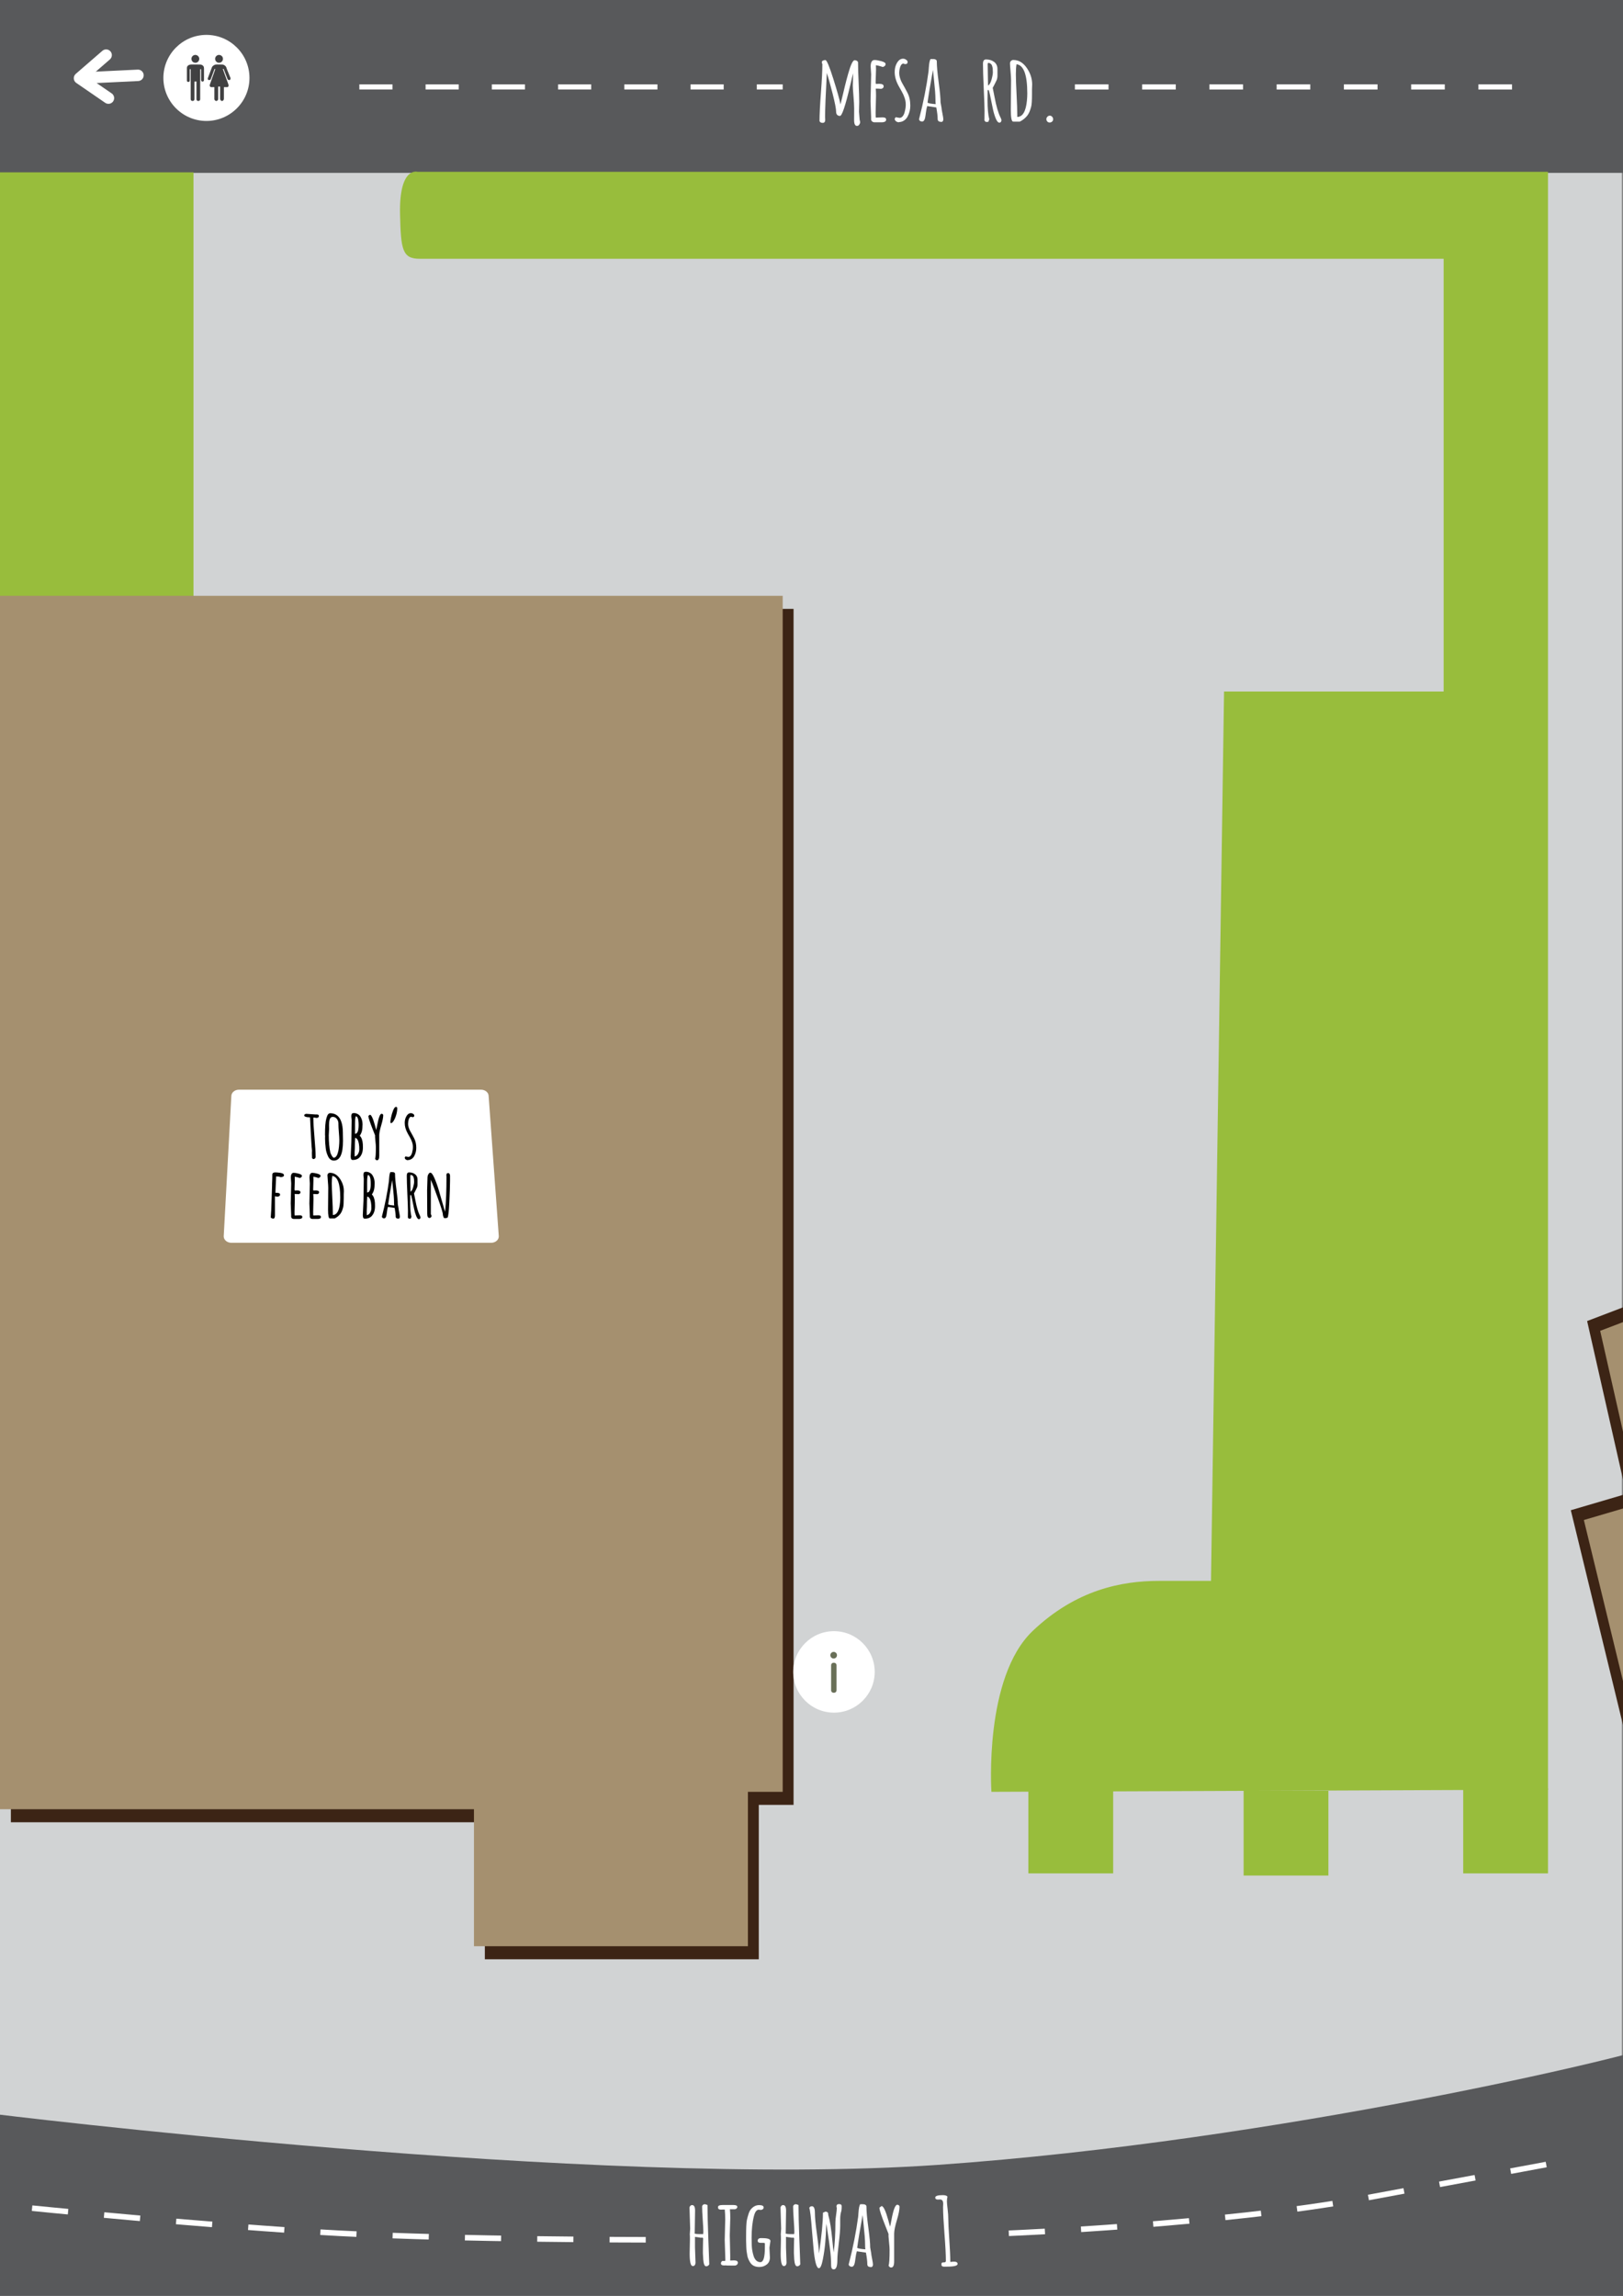 <?xml version="1.0" encoding="utf-8"?>
<!-- Generator: Adobe Illustrator 16.0.0, SVG Export Plug-In . SVG Version: 6.00 Build 0)  -->
<!DOCTYPE svg PUBLIC "-//W3C//DTD SVG 1.1//EN" "http://www.w3.org/Graphics/SVG/1.1/DTD/svg11.dtd">
<svg version="1.1" xmlns="http://www.w3.org/2000/svg" xmlns:xlink="http://www.w3.org/1999/xlink" x="0px" y="0px"
	 width="497.667px" height="703.876px" viewBox="0 0 497.667 703.876" enable-background="new 0 0 497.667 703.876"
	 xml:space="preserve">
<rect x="0" y="0" width="497.667" height="703.876" fill="#808080" stroke="none"/>
<g id="Layer_4">
</g>
<g id="roads">
</g>
<g id="paths">
</g>
<g id="grass">
</g>
<g id="lines">
</g>
<g id="bldg_shadow">
</g>
<g id="buildings">
</g>
<g id="labels">
</g>
<g id="tree">
</g>
<g id="Layer_1">
	<g>
		<defs>
			<rect id="SVGID_1_" width="497.667" height="703.876"/>
		</defs>
		<clipPath id="SVGID_2_">
			<use xlink:href="#SVGID_1_"  overflow="visible"/>
		</clipPath>
		<g clip-path="url(#SVGID_2_)">
			<rect x="0" y="52.667" fill="#D1D3D4" width="497.333" height="654"/>
			<path fill="#58595B" d="M-3.333,647.916c0,0,186,23.141,291,15.778c105-7.363,214-33.659,221-36.814s7,81.119,7,81.119
				s-541,5.132-539,1.976C-21.333,706.819-3.333,647.916-3.333,647.916z"/>
			<rect x="-38.333" y="-3" fill="#58595B" width="589" height="56"/>
			<path fill="#98BD3C" d="M304.001,549.334c0,0-2.347-35.07,12.667-49.334C330,487.334,344,484.667,355.334,484.667
				c6.667,0,16,0,16,0l4-272.666h67.333V79.334c0,0-305.998,0-314,0c-5.333,0-5.756-2.899-6-13.667
				C122.334,51,128,52.667,128,52.667h346.667v496L304.001,549.334z"/>
			<rect x="315.334" y="548.336" fill="#98BD3C" width="26" height="26"/>
			<rect x="448.668" y="548.336" fill="#98BD3C" width="26" height="26"/>
			<rect x="381.334" y="549" fill="#98BD3C" width="26" height="26"/>
			<rect y="52.834" fill="#98BD3C" width="59.334" height="131.167"/>
			
				<line fill="none" stroke="#FFFFFF" stroke-width="1.562" stroke-miterlimit="10" stroke-dasharray="10.156,10.156" x1="110.189" y1="26.651" x2="240" y2="26.65"/>
			
				<line fill="none" stroke="#FFFFFF" stroke-width="1.586" stroke-miterlimit="10" stroke-dasharray="10.311,10.311" x1="329.598" y1="26.65" x2="473.333" y2="26.65"/>
			<path fill="none" stroke="#FFFFFF" stroke-width="1.706" stroke-miterlimit="10" stroke-dasharray="11.089,11.089" d="
				M198.001,686.666c0,0-56,0-94-2s-97.333-8-97.333-8"/>
			<path fill="none" stroke="#FFFFFF" stroke-width="1.706" stroke-miterlimit="10" stroke-dasharray="11.089,11.089" d="
				M309.335,684.666c0,0,65.333-2.667,108.667-10.667s64.667-12,64.667-12"/>
			<polyline fill="#3C2415" points="3.333,186.667 243.334,186.667 243.334,553.334 232.667,553.334 232.667,600.668 
				148.667,600.668 148.667,558.668 3.333,558.668 			"/>
			<polygon fill="#3C2415" points="505.027,398 486.667,405 498.667,458 481.667,463 507.667,570 521.667,570 519.667,395 			"/>
			<polyline fill="#A5906F" points="0,182.667 240.001,182.667 240.001,549.334 229.334,549.334 229.334,596.668 145.334,596.668 
				145.334,554.668 0,554.668 			"/>
			<polygon fill="#A5906F" points="509.027,401.003 490.667,408.003 502.667,461.003 485.667,466.003 511.667,573.003 
				525.667,573.003 523.667,398.003 			"/>
			<g>
				<path fill="#FFFFFF" d="M152.949,379.033c0,1.091-1.044,1.975-2.334,1.975h-79.68c-1.288,0-2.334-0.884-2.334-1.975
					l2.334-42.986c0-1.091,1.046-1.975,2.335-1.975h74.231c1.289,0,2.335,0.884,2.335,1.975L152.949,379.033z"/>
			</g>
			<g>
				<path fill="#010101" d="M95.677,355.082l-0.041-1.61c0-0.007,0.01-0.246,0.031-0.718c-0.055-0.178-0.166-1.757-0.333-4.737
					c-0.168-2.98-0.258-4.802-0.272-5.466c-0.027,0-0.055,0-0.082,0c-1.135-0.02-1.702-0.229-1.702-0.625
					c0-0.13,0.075-0.237,0.226-0.323c0.15-0.085,0.297-0.128,0.441-0.128l2.851,0.195l0.338-0.011c0.438,0,0.656,0.168,0.656,0.503
					c0,0.171-0.072,0.309-0.215,0.415c-0.144,0.105-0.304,0.159-0.482,0.159l-0.964-0.145l-0.041,0.216
					c0,1.326,0.116,3.312,0.349,5.958c0.232,2.645,0.349,4.635,0.349,5.967c0,0.164-0.075,0.31-0.226,0.437
					c-0.15,0.126-0.314,0.189-0.492,0.189L95.677,355.082z"/>
				<path fill="#010101" d="M99.67,349.001l0.021-0.8c0-0.068-0.01-0.103-0.031-0.103v-0.38c0-2.2,0.126-3.766,0.379-4.695
					c0.212-0.786,0.417-1.271,0.615-1.457c0.198-0.184,0.393-0.276,0.584-0.276c1.627,0,2.748,0.82,3.363,2.461
					c0.355,0.943,0.533,2.105,0.533,3.486v0.153l0.041,2.379c0,4.027-0.933,6.04-2.799,6.04c-0.772,0-1.364-0.427-1.774-1.282
					c-0.39-0.82-0.629-1.626-0.718-2.42C99.742,350.912,99.67,349.876,99.67,349.001z M100.911,346.13l-0.103,1.938
					c0,2.029,0.164,3.801,0.492,5.311c0.349,0.883,0.68,1.402,0.995,1.559c0.253,0,0.482-0.102,0.687-0.307s0.367-0.48,0.487-0.826
					c0.119-0.345,0.22-0.709,0.302-1.092c0.075-0.376,0.133-0.779,0.174-1.21c0.068-0.745,0.103-1.381,0.103-1.907
					s-0.046-1.333-0.139-2.42c-0.092-1.087-0.138-1.896-0.138-2.43v-0.369c-0.014-0.514-0.181-0.97-0.502-1.369
					c-0.321-0.4-0.731-0.6-1.23-0.6c-0.479,0-0.796,0.27-0.954,0.81c-0.13,0.451-0.195,1.009-0.195,1.671L100.911,346.13z"/>
				<path fill="#010101" d="M107.836,343.393l-0.113-1.088v-0.112c0-0.294,0.046-0.526,0.138-0.697
					c0.093-0.171,0.328-0.257,0.708-0.257c0.379,0,0.75,0.1,1.112,0.298s0.649,0.472,0.861,0.82
					c0.417,0.684,0.625,1.463,0.625,2.338s-0.065,1.567-0.195,2.076c-0.13,0.51-0.349,0.983-0.656,1.421
					c0.547,0.526,0.861,1.391,0.943,2.594c0.014,0.273,0.022,0.602,0.025,0.984s-0.029,0.759-0.097,1.128s-0.181,0.722-0.338,1.056
					c-0.164,0.336-0.362,0.626-0.595,0.872c-0.513,0.533-1.2,0.8-2.061,0.8c-0.294,0-0.482-0.13-0.564-0.39
					c-0.055-0.198-0.085-0.438-0.092-0.718l0.205-4.471L107.836,343.393z M108.729,353.513l0.021,0.103v0.943
					c0.472-0.109,0.826-0.388,1.061-0.836c0.236-0.447,0.354-0.864,0.354-1.251c0-0.386-0.005-0.692-0.015-0.917
					c-0.011-0.227-0.043-0.503-0.098-0.831s-0.123-0.615-0.205-0.861c-0.205-0.602-0.523-0.946-0.954-1.036
					c-0.062,0.902-0.092,1.963-0.092,3.18L108.729,353.513z M108.862,344.469v3.127c0.738-0.02,1.107-0.905,1.107-2.655
					s-0.287-2.659-0.861-2.728C108.944,342.568,108.862,343.32,108.862,344.469z"/>
				<path fill="#010101" d="M116.29,354.303c0,0.937-0.229,1.404-0.687,1.404c-0.253,0-0.448-0.154-0.584-0.461
					c0.157-0.309,0.236-1.494,0.236-3.559c0-0.376-0.038-0.909-0.113-1.6s-0.12-1.183-0.133-1.477v-0.543
					c-0.027-0.062-0.246-0.615-0.656-1.662c-0.93-2.344-1.395-3.742-1.395-4.193V342.1l0.472-0.348
					c0.431,0.007,0.943,1.09,1.538,3.25c0.26,0.943,0.39,1.419,0.39,1.426c0.055-0.157,0.164-0.681,0.328-1.569
					c0.417-2.27,0.854-3.404,1.312-3.404c0.13,0,0.248,0.041,0.354,0.123s0.159,0.188,0.159,0.317c0,0.697-0.2,1.711-0.6,3.041
					c-0.4,1.329-0.607,2.343-0.621,3.04V354.303z"/>
				<path fill="#010101" d="M119.883,344.336c-0.123-0.027-0.185-0.157-0.185-0.391c0-0.231,0.072-0.7,0.215-1.404
					s0.357-1.413,0.641-2.128c0.283-0.714,0.576-1.071,0.876-1.071c0.253,0,0.379,0.154,0.379,0.461c0,0.596-0.103,1.25-0.308,1.964
					c-0.205,0.715-0.461,1.321-0.769,1.82S120.143,344.336,119.883,344.336z"/>
				<path fill="#010101" d="M124.327,354.538l0.872,0.153c0.267,0,0.499-0.115,0.697-0.348s0.345-0.523,0.441-0.872
					c0.185-0.67,0.277-1.263,0.277-1.779c0-0.516-0.085-1.026-0.256-1.532s-0.381-0.977-0.631-1.41
					c-0.25-0.435-0.497-0.877-0.743-1.328c-0.588-1.066-0.882-2.112-0.882-3.138c0-0.629,0.106-1.186,0.318-1.671
					c0.396-0.902,0.923-1.354,1.579-1.354c0.246,0,0.48,0.078,0.703,0.235c0.222,0.157,0.333,0.328,0.333,0.513
					c0,0.321-0.171,0.482-0.513,0.482c-0.15,0-0.297-0.041-0.441-0.123c-0.444,0.02-0.745,0.516-0.902,1.486
					c-0.034,0.212-0.051,0.46-0.051,0.743c0,0.284,0.062,0.635,0.185,1.052s0.278,0.787,0.467,1.112
					c0.188,0.324,0.39,0.684,0.604,1.076c0.216,0.394,0.419,0.774,0.61,1.144c0.438,0.854,0.653,1.832,0.646,2.933
					c0.007,0.848-0.188,1.658-0.584,2.431c-0.191,0.383-0.463,0.695-0.815,0.938c-0.352,0.243-0.753,0.367-1.205,0.375v0.051
					c-0.574-0.082-0.889-0.352-0.943-0.811L124.327,354.538z"/>
				<path fill="#010101" d="M84.664,360.92l-0.195,4.215v0.564l0.39-0.011c0.677,0,1.015,0.185,1.015,0.554
					c0,0.185-0.075,0.333-0.226,0.446c-0.15,0.112-0.347,0.169-0.59,0.169s-0.494-0.041-0.753-0.123v5.947
					c0,0.615-0.181,0.923-0.543,0.923c-0.219,0-0.468-0.106-0.749-0.317c0.116-1.252,0.203-3.03,0.261-5.338
					c0.058-2.307,0.108-3.815,0.149-4.527v-0.512c0.055-1.019,0.082-1.969,0.082-2.852c0-0.197,0.083-0.352,0.251-0.461
					c0.167-0.109,0.355-0.164,0.563-0.164s0.433,0.007,0.672,0.021c0.246,0.014,0.543,0.048,0.892,0.103
					c0.793,0.116,1.189,0.359,1.189,0.729c0,0.396-0.355,0.594-1.066,0.594c-0.28-0.136-0.646-0.205-1.097-0.205h-0.246V360.92z"/>
				<path fill="#010101" d="M89.292,362.817l-0.113-1.774c0-0.99,0.294-1.486,0.882-1.486c0.376,0,0.889,0.087,1.538,0.262
					c0.649,0.174,0.974,0.398,0.974,0.672c0,0.287-0.205,0.506-0.615,0.656c-0.649-0.219-1.179-0.353-1.589-0.4
					c0.021,0.301,0.031,0.602,0.031,0.902l-0.092,3.015c0,0.014,0.021,0.123,0.062,0.328l0.749-0.03
					c0.677,0,1.015,0.191,1.015,0.574c0,0.15-0.062,0.281-0.185,0.395c-0.123,0.112-0.279,0.169-0.466,0.169
					c-0.188,0-0.392-0.014-0.61-0.041h-0.533c0.041,0.533,0.062,1.063,0.062,1.589l-0.092,3.805c0,0.786,0.014,1.18,0.041,1.18
					l1.548-0.052c0.533,0,0.8,0.171,0.8,0.513c0,0.212-0.092,0.365-0.277,0.461s-0.393,0.145-0.625,0.145H90.02
					c-0.185,0-0.352-0.063-0.502-0.19c-0.15-0.126-0.229-0.278-0.236-0.456v-0.554l-0.133-3.548L89.292,362.817z"/>
				<path fill="#010101" d="M95.008,362.817l-0.113-1.774c0-0.99,0.294-1.486,0.882-1.486c0.376,0,0.889,0.087,1.538,0.262
					c0.649,0.174,0.974,0.398,0.974,0.672c0,0.287-0.205,0.506-0.615,0.656c-0.649-0.219-1.179-0.353-1.589-0.4
					c0.021,0.301,0.031,0.602,0.031,0.902l-0.092,3.015c0,0.014,0.021,0.123,0.062,0.328l0.749-0.03
					c0.677,0,1.015,0.191,1.015,0.574c0,0.15-0.062,0.281-0.185,0.395c-0.123,0.112-0.279,0.169-0.466,0.169
					c-0.188,0-0.392-0.014-0.61-0.041h-0.533c0.041,0.533,0.062,1.063,0.062,1.589l-0.092,3.805c0,0.786,0.014,1.18,0.041,1.18
					l1.548-0.052c0.533,0,0.8,0.171,0.8,0.513c0,0.212-0.092,0.365-0.277,0.461s-0.393,0.145-0.625,0.145h-1.774
					c-0.185,0-0.352-0.063-0.502-0.19c-0.15-0.126-0.229-0.278-0.236-0.456v-0.554l-0.133-3.548L95.008,362.817z"/>
				<path fill="#010101" d="M100.59,370.795l0.062-6.613c0-0.451-0.041-1.141-0.123-2.066c-0.082-0.927-0.123-1.516-0.123-1.77
					c0-0.252,0.079-0.449,0.236-0.589c0.157-0.141,0.325-0.21,0.502-0.21c1.442,0,2.615,0.844,3.517,2.532
					c0.52,0.964,0.779,1.982,0.779,3.056l-0.041,1.057v1.158c0,1.408-0.063,2.348-0.189,2.82c-0.127,0.471-0.258,0.864-0.395,1.179
					s-0.301,0.595-0.492,0.841c-0.444,0.561-1.005,1.012-1.682,1.354h-1.518C100.768,373.543,100.59,372.627,100.59,370.795z
					 M102.056,371.975v0.502c1.217,0,1.948-1.23,2.194-3.691c0.055-0.567,0.082-1.114,0.082-1.641c0-4.225-0.813-6.433-2.44-6.624
					c-0.103,0.554-0.154,1.314-0.154,2.281c0,0.968,0.053,2.48,0.159,4.538S102.056,370.942,102.056,371.975z"/>
				<path fill="#010101" d="M111.549,361.393l-0.113-1.088v-0.112c0-0.294,0.046-0.526,0.138-0.697
					c0.093-0.171,0.328-0.257,0.708-0.257c0.379,0,0.75,0.1,1.112,0.298s0.649,0.472,0.861,0.82
					c0.417,0.684,0.625,1.463,0.625,2.338s-0.065,1.567-0.195,2.076c-0.13,0.51-0.349,0.983-0.656,1.421
					c0.547,0.526,0.861,1.391,0.943,2.594c0.014,0.273,0.022,0.602,0.025,0.984s-0.029,0.759-0.097,1.128s-0.181,0.722-0.338,1.056
					c-0.164,0.336-0.362,0.626-0.595,0.872c-0.513,0.533-1.2,0.8-2.061,0.8c-0.294,0-0.482-0.13-0.564-0.39
					c-0.055-0.198-0.085-0.438-0.092-0.718l0.205-4.471L111.549,361.393z M112.441,371.513l0.021,0.103v0.943
					c0.472-0.109,0.826-0.388,1.061-0.836c0.236-0.447,0.354-0.864,0.354-1.251c0-0.386-0.005-0.692-0.015-0.917
					c-0.011-0.227-0.043-0.503-0.098-0.831s-0.123-0.615-0.205-0.861c-0.205-0.602-0.523-0.946-0.954-1.036
					c-0.062,0.902-0.092,1.963-0.092,3.18L112.441,371.513z M112.575,362.469v3.127c0.738-0.02,1.107-0.905,1.107-2.655
					s-0.287-2.659-0.861-2.728C112.657,360.568,112.575,361.32,112.575,362.469z"/>
				<path fill="#010101" d="M121.981,369.154l0.226,1.292c0,0.171,0.066,0.588,0.2,1.251c0.133,0.663,0.2,1.098,0.2,1.303v0.02
					c0,0.309-0.116,0.506-0.349,0.596c-0.294,0-0.523-0.049-0.687-0.145c-0.164-0.095-0.246-0.279-0.246-0.553
					c0-0.596-0.103-1.46-0.308-2.595l-2.071-0.308c-0.13,0.465-0.229,0.975-0.297,1.527c-0.068,0.555-0.133,0.958-0.195,1.211
					c-0.123,0.52-0.352,0.779-0.687,0.779c-0.164,0-0.316-0.054-0.457-0.159c-0.14-0.106-0.21-0.241-0.21-0.405l0.051-0.185
					c0.943-3.644,1.644-7.191,2.102-10.644c0.014-0.096,0.034-0.376,0.062-0.841c0.068-1.025,0.198-1.678,0.39-1.958h0.708
					c0.191,0,0.359,0.044,0.502,0.133s0.215,0.223,0.215,0.4c0,1.066,0.142,2.648,0.425,4.747S121.981,368.231,121.981,369.154z
					 M120.884,369.574c-0.041-0.205-0.062-0.562-0.062-1.071c0-0.509-0.029-1.142-0.087-1.896c-0.058-0.756-0.142-1.634-0.251-2.636
					c-0.109-1.001-0.185-1.728-0.226-2.179c-0.636,3.521-1.046,6.002-1.23,7.444C119.268,369.394,119.886,369.507,120.884,369.574z"
					/>
				<path fill="#010101" d="M125.79,366.386l-0.021,2.276c0,1.853,0.133,3.312,0.4,4.379l-0.236,0.563h-0.584l-0.277-0.308
					c0.014-0.629,0.021-1.335,0.021-2.117c0-0.783-0.06-2.456-0.18-5.02s-0.179-4.478-0.179-5.742c0-0.663,0.232-0.994,0.697-0.994
					c0.731,0,1.347,0.191,1.846,0.574s0.749,0.93,0.749,1.641v1.477c0,0.403-0.075,0.771-0.226,1.102
					c-0.15,0.332-0.325,0.681-0.523,1.046c-0.198,0.366-0.308,0.569-0.328,0.61c0.075,0.342,0.208,1.012,0.4,2.01
					c0.41,2.181,0.865,3.75,1.364,4.707c0.144,0.273,0.215,0.486,0.215,0.641c0,0.153-0.043,0.283-0.128,0.39
					c-0.086,0.105-0.2,0.159-0.344,0.159c-0.294,0-0.576-0.337-0.846-1.011c-0.271-0.673-0.487-1.42-0.651-2.24
					c-0.499-2.509-0.803-3.89-0.913-4.143H125.79z M125.872,360.203L125.8,360.5c0,0.574,0.014,1.403,0.041,2.486
					c0.027,1.084,0.041,1.871,0.041,2.363c0.328-0.17,0.593-0.616,0.794-1.338c0.202-0.721,0.303-1.272,0.303-1.656
					c0-0.382-0.01-0.664-0.031-0.846c-0.021-0.181-0.065-0.381-0.133-0.6C126.679,360.459,126.364,360.223,125.872,360.203z"/>
				<path fill="#010101" d="M130.962,364.92l0.123-3.918c0-0.648,0.256-1.165,0.769-1.548v0.134
					c0.055-0.034,0.106-0.052,0.154-0.052c0.328,0,0.738,0.565,1.23,1.697c0.492,1.131,0.937,2.374,1.333,3.728
					s0.791,2.719,1.185,4.096c0.393,1.378,0.637,2.187,0.733,2.426c0.28-2.934,0.42-6.484,0.42-10.654l-0.031-0.564
					c0-0.416,0.174-0.625,0.523-0.625c0.198,0,0.347,0.082,0.446,0.246c0.099,0.164,0.148,0.355,0.148,0.574v1.59
					c-0.014,1.647-0.087,3.847-0.221,6.598c-0.133,2.752-0.312,4.306-0.538,4.66c-0.383,0.116-0.648,0.175-0.795,0.175
					s-0.26-0.05-0.338-0.148c-0.079-0.1-0.142-0.251-0.19-0.456s-0.089-0.342-0.123-0.41l0.01-0.093c0-0.52-0.502-2.17-1.507-4.952
					s-1.733-4.697-2.184-5.742v10.571c0.014,0.027,0.041,0.075,0.082,0.144c0.089,0.15,0.133,0.291,0.133,0.42
					c0,0.131-0.063,0.261-0.19,0.391s-0.275,0.194-0.446,0.194c-0.458,0-0.687-0.427-0.687-1.282L130.962,364.92z"/>
			</g>
			<g>
				<g>
					<g>
						<path fill="#FFFFFF" d="M75.752,23.89c0,6.876-5.576,12.453-12.455,12.453S50.843,30.767,50.843,23.89
							c0-6.874,5.576-12.455,12.455-12.455S75.752,17.016,75.752,23.89z"/>
					</g>
					<g>
						<path fill="#FFFFFF" d="M63.298,37.084c-7.277,0-13.198-5.921-13.198-13.194c0-7.277,5.921-13.195,13.198-13.195
							c7.276,0,13.197,5.918,13.197,13.195C76.495,31.163,70.574,37.084,63.298,37.084z M63.298,12.18
							c-6.46,0-11.713,5.252-11.713,11.71c0,6.457,5.253,11.709,11.713,11.709c6.458,0,11.712-5.253,11.712-11.709
							C75.01,17.433,69.756,12.18,63.298,12.18z"/>
					</g>
				</g>
				<g>
					<g>
						<path fill-rule="evenodd" clip-rule="evenodd" fill="#414142" d="M66.212,30.944c-0.041-0.017-0.076-0.03-0.113-0.049
							c-0.229-0.119-0.366-0.294-0.366-0.571c0.004-1.153,0.003-2.302,0.003-3.458c0-0.046,0-0.086,0-0.142
							c-0.054-0.003-0.096-0.006-0.142-0.006c-0.285-0.002-0.569,0-0.854-0.002c-0.196,0-0.407-0.23-0.425-0.423
							c-0.031-0.317,0.111-0.585,0.206-0.868c0.194-0.568,0.399-1.134,0.598-1.697c0.272-0.771,0.548-1.542,0.819-2.313
							c0.014-0.038,0.032-0.075,0.042-0.117c0.014-0.067,0.023-0.143-0.066-0.165c-0.076-0.021-0.129,0.016-0.157,0.09
							c-0.035,0.086-0.068,0.175-0.101,0.262c-0.296,0.806-0.595,1.61-0.891,2.418c-0.036,0.092-0.081,0.186-0.105,0.283
							c-0.05,0.218-0.2,0.311-0.406,0.35c-0.351,0.062-0.531-0.068-0.548-0.425c-0.002-0.096,0.042-0.196,0.077-0.29
							c0.314-0.843,0.632-1.679,0.947-2.519c0.081-0.216,0.146-0.441,0.24-0.652c0.15-0.326,0.419-0.541,0.727-0.707
							c0.261-0.139,0.538-0.181,0.829-0.178c0.553,0.005,1.105-0.002,1.657,0.021c0.35,0.018,0.649,0.189,0.905,0.43
							c0.225,0.211,0.347,0.467,0.416,0.765c0.053,0.227,0.161,0.445,0.251,0.664c0.243,0.598,0.486,1.193,0.732,1.789
							c0.047,0.12,0.088,0.239,0.148,0.354c0.13,0.25,0.018,0.467-0.085,0.68c-0.023,0.045-0.114,0.079-0.174,0.082
							c-0.096,0.003-0.195-0.017-0.288-0.039c-0.165-0.04-0.276-0.147-0.335-0.306c-0.233-0.609-0.468-1.219-0.699-1.828
							c-0.148-0.378-0.293-0.756-0.438-1.134c-0.009-0.021-0.02-0.04-0.028-0.062c-0.031-0.076-0.083-0.108-0.159-0.075
							c-0.082,0.033-0.093,0.098-0.062,0.177c0.19,0.521,0.384,1.042,0.572,1.565c0.353,0.979,0.701,1.965,1.064,2.94
							c0.07,0.185,0.081,0.368,0.071,0.552c-0.008,0.188-0.207,0.375-0.392,0.375c-0.295,0.002-0.589,0.002-0.879,0.002
							c-0.149,0-0.149,0-0.149,0.142c0,1.105-0.01,2.209,0.001,3.312c0.007,0.37-0.104,0.636-0.459,0.771c-0.082,0-0.165,0-0.25,0
							c-0.35-0.147-0.461-0.417-0.457-0.789c0.018-0.841,0.007-1.682,0.007-2.524c0-0.322-0.005-0.643,0.002-0.965
							c0.001-0.086-0.029-0.128-0.116-0.132c-0.102-0.001-0.208-0.009-0.313-0.004c-0.166,0.009-0.171,0.018-0.171,0.187
							c0,1.193-0.002,2.386,0,3.582c0,0.185-0.036,0.354-0.176,0.481c-0.078,0.066-0.174,0.111-0.262,0.166
							C66.378,30.944,66.295,30.944,66.212,30.944z"/>
					</g>
					<g>
						<path fill-rule="evenodd" clip-rule="evenodd" fill="#414142" d="M58.885,30.944c-0.014-0.007-0.028-0.02-0.046-0.024
							c-0.224-0.062-0.329-0.222-0.359-0.438c-0.011-0.081-0.009-0.161-0.009-0.238c-0.002-2.968-0.002-5.936-0.002-8.902
							c0-0.04,0-0.08,0-0.128c-0.095,0-0.181,0-0.282,0c0,0.048,0,0.094,0,0.144c0,1.091-0.001,2.184,0,3.276
							c0,0.141-0.019,0.276-0.131,0.371c-0.139,0.122-0.3,0.159-0.481,0.083c-0.171-0.075-0.267-0.2-0.267-0.389
							c0-1.264,0-2.525,0-3.787c0.002-0.348,0.104-0.658,0.404-0.86c0.234-0.159,0.502-0.253,0.788-0.269
							c0.211-0.012,0.421-0.017,0.631-0.015c0.755,0.002,1.51-0.005,2.264,0.019c0.374,0.013,0.708,0.161,0.948,0.467
							c0.169,0.219,0.211,0.474,0.211,0.735c0,1.157,0,2.313,0,3.469c0,0.158-0.021,0.315-0.151,0.433
							c-0.12,0.109-0.258,0.171-0.422,0.105c-0.177-0.066-0.268-0.208-0.294-0.389c-0.009-0.071-0.009-0.145-0.009-0.215
							c0-1.007,0-2.013,0-3.02c0-0.05-0.007-0.102-0.007-0.149c-0.016-0.005-0.018-0.011-0.02-0.011
							c-0.261-0.03-0.261-0.03-0.261,0.221c0,2.938,0,5.872,0,8.812c0,0.01,0,0.02,0,0.033c0.016,0.326-0.083,0.576-0.43,0.667
							c-0.104,0-0.208,0-0.313,0c-0.097-0.059-0.208-0.103-0.288-0.181c-0.126-0.121-0.122-0.291-0.122-0.452
							c0-1.725,0-3.449,0-5.171c0-0.048,0-0.094,0-0.154c-0.163,0-0.308,0-0.454,0c-0.15,0-0.15,0-0.15,0.151
							c0,1.68,0,3.356,0,5.035c-0.003,0.086,0,0.174-0.007,0.259c-0.019,0.27-0.127,0.409-0.386,0.493
							c-0.012,0.003-0.025,0.013-0.037,0.02C59.1,30.944,58.992,30.944,58.885,30.944z"/>
					</g>
					<g>
						<path fill-rule="evenodd" clip-rule="evenodd" fill="#414142" d="M67.314,16.838c0.267,0.056,0.503,0.162,0.702,0.357
							c0.5,0.476,0.454,1.33-0.079,1.772c-0.404,0.331-1.003,0.367-1.415,0.091c-0.382-0.254-0.575-0.616-0.554-1.087
							c0.024-0.558,0.474-1.037,1.014-1.118c0.012-0.003,0.027-0.011,0.04-0.015C67.122,16.838,67.219,16.838,67.314,16.838z"/>
					</g>
					<g>
						<path fill-rule="evenodd" clip-rule="evenodd" fill="#414142" d="M60.035,16.838c0.256,0.055,0.493,0.145,0.689,0.332
							c0.333,0.319,0.443,0.706,0.344,1.147c-0.165,0.707-0.88,1.108-1.592,0.849c-0.433-0.159-0.7-0.492-0.765-0.96
							c-0.096-0.67,0.38-1.245,0.99-1.353c0.019-0.001,0.03-0.008,0.042-0.015C59.84,16.838,59.938,16.838,60.035,16.838z"/>
					</g>
				</g>
			</g>
			<g>
				<g>
					<path fill="#FFFFFF" d="M27.56,22.051c0.004,0,0.006,0,0.01-0.001l14.654-0.707c0.967-0.046,1.788,0.699,1.834,1.664
						c0.046,0.963-0.694,1.784-1.656,1.836c-0.003-0.001-0.006,0-0.009,0l-14.655,0.707c-0.967,0.047-1.788-0.697-1.835-1.664
						C25.859,22.922,26.598,22.103,27.56,22.051z"/>
				</g>
				<g>
					<path fill="#FFFFFF" d="M32.452,15.146c0.522-0.027,1.051,0.177,1.419,0.603c0.634,0.731,0.554,1.838-0.177,2.471l-6.461,5.597
						l7.013,4.818c0.797,0.547,1,1.639,0.453,2.436c-0.55,0.798-1.641,1-2.438,0.452l-8.879-6.102
						c-0.447-0.308-0.727-0.806-0.756-1.347c-0.03-0.542,0.193-1.067,0.602-1.422l8.173-7.081
						C31.707,15.307,32.076,15.167,32.452,15.146z"/>
				</g>
			</g>
			<g>
				<path fill="#FFFFFF" d="M261.899,36.828l0.014-3.628c0-0.84-0.069-2.072-0.208-3.697c-0.139-1.624-0.208-2.719-0.208-3.281
					c0-0.563,0.018-1.235,0.055-2.016c0.037-0.779,0.056-1.363,0.056-1.751c-0.083,0.249-0.402,1.556-0.956,3.919
					c-1.44,6.111-2.47,9.167-3.088,9.167c-0.37,0-0.658-0.111-0.866-0.333c-0.208-0.222-0.312-0.517-0.312-0.886
					c0-0.896-0.353-2.739-1.059-5.532c-0.707-2.792-1.304-4.932-1.793-6.418c-0.36,6.665-0.54,11.17-0.54,13.515l0.042,0.845
					c0,0.305-0.064,0.538-0.194,0.699s-0.333,0.242-0.609,0.242s-0.503-0.066-0.678-0.2c-0.176-0.135-0.263-0.294-0.263-0.479
					c0-1.929,0.146-4.818,0.436-8.668c0.291-3.85,0.436-6.739,0.436-8.669c-0.11-0.175-0.166-0.371-0.166-0.588
					s0.115-0.381,0.346-0.492c0.231-0.11,0.48-0.166,0.748-0.166c0.406,0,1.209,1.899,2.409,5.698s1.938,6.428,2.216,7.887
					c0.083-0.277,0.256-0.977,0.519-2.099c0.263-1.121,0.542-2.287,0.838-3.496c0.295-1.219,0.618-2.446,0.969-3.684
					c0.794-2.843,1.468-4.265,2.021-4.265c0.25,0,0.485,0.069,0.707,0.208c0.221,0.138,0.332,0.327,0.332,0.567
					c0,1.366,0.06,3.406,0.18,6.12c0.12,2.715,0.18,4.686,0.18,5.913l-0.069,2.991v0.014c0,0.213,0.055,0.886,0.166,2.021
					l0.056,0.554c0.083,0.203,0.125,0.418,0.125,0.645c0,0.226-0.088,0.468-0.263,0.727s-0.406,0.388-0.692,0.388
					C262.195,38.601,261.899,38.01,261.899,36.828z"/>
				<path fill="#FFFFFF" d="M267.125,22.801l-0.152-2.396c0-1.338,0.397-2.008,1.191-2.008c0.507,0,1.2,0.118,2.077,0.354
					c0.877,0.235,1.315,0.537,1.315,0.906c0,0.388-0.277,0.684-0.831,0.887c-0.877-0.295-1.592-0.476-2.146-0.54
					c0.027,0.406,0.042,0.812,0.042,1.219l-0.125,4.071c0,0.019,0.028,0.166,0.083,0.442l1.011-0.041
					c0.914,0,1.371,0.259,1.371,0.775c0,0.203-0.083,0.381-0.249,0.533s-0.376,0.229-0.63,0.229c-0.254,0-0.529-0.019-0.824-0.056
					h-0.72c0.055,0.72,0.083,1.436,0.083,2.146l-0.125,5.138c0,1.062,0.019,1.592,0.056,1.592l2.091-0.069
					c0.72,0,1.08,0.231,1.08,0.692c0,0.286-0.125,0.494-0.374,0.623c-0.249,0.13-0.531,0.194-0.844,0.194h-2.396
					c-0.249,0-0.476-0.086-0.678-0.256c-0.203-0.171-0.31-0.377-0.318-0.616v-0.748l-0.18-4.791L267.125,22.801z"/>
				<path fill="#FFFFFF" d="M274.65,35.929l1.177,0.207c0.36,0,0.674-0.156,0.942-0.471c0.268-0.313,0.466-0.706,0.595-1.177
					c0.25-0.904,0.374-1.705,0.374-2.402s-0.116-1.387-0.346-2.07c-0.231-0.684-0.515-1.317-0.852-1.904
					c-0.337-0.586-0.672-1.184-1.004-1.793c-0.794-1.44-1.191-2.853-1.191-4.237c0-0.85,0.143-1.602,0.429-2.257
					c0.535-1.219,1.246-1.828,2.132-1.828c0.333,0,0.648,0.106,0.949,0.318c0.3,0.213,0.45,0.443,0.45,0.692
					c0,0.434-0.231,0.65-0.692,0.65c-0.203,0-0.402-0.055-0.596-0.166c-0.6,0.028-1.006,0.697-1.218,2.008
					c-0.046,0.286-0.069,0.621-0.069,1.004c0,0.384,0.083,0.856,0.249,1.42c0.167,0.563,0.376,1.063,0.63,1.502
					c0.253,0.438,0.526,0.924,0.817,1.454c0.291,0.531,0.565,1.046,0.824,1.544c0.591,1.154,0.882,2.475,0.873,3.961
					c0.009,1.145-0.254,2.238-0.79,3.281c-0.258,0.518-0.625,0.939-1.101,1.268c-0.476,0.327-1.018,0.496-1.627,0.505v0.069
					c-0.775-0.11-1.2-0.476-1.274-1.094L274.65,35.929z"/>
				<path fill="#FFFFFF" d="M288.406,31.358l0.305,1.745c0,0.23,0.09,0.794,0.27,1.689s0.27,1.481,0.27,1.759v0.027
					c0,0.415-0.157,0.683-0.471,0.803c-0.397,0-0.707-0.064-0.928-0.193c-0.222-0.129-0.333-0.379-0.333-0.748
					c0-0.803-0.138-1.971-0.416-3.503l-2.797-0.416c-0.176,0.628-0.31,1.315-0.402,2.063s-0.18,1.293-0.263,1.634
					c-0.167,0.702-0.476,1.053-0.928,1.053c-0.221,0-0.427-0.071-0.616-0.215c-0.189-0.143-0.284-0.325-0.284-0.547l0.069-0.249
					c1.274-4.921,2.22-9.712,2.839-14.374c0.018-0.129,0.046-0.507,0.083-1.135c0.092-1.385,0.268-2.267,0.526-2.646h0.956
					c0.258,0,0.485,0.061,0.679,0.181s0.291,0.3,0.291,0.54c0,1.439,0.191,3.577,0.575,6.411S288.406,30.112,288.406,31.358z
					 M286.924,31.927c-0.056-0.277-0.083-0.76-0.083-1.447s-0.04-1.542-0.118-2.562c-0.078-1.021-0.191-2.207-0.339-3.56
					c-0.148-1.352-0.25-2.333-0.305-2.942c-0.859,4.755-1.413,8.105-1.662,10.054C284.741,31.682,285.576,31.834,286.924,31.927z"/>
				<path fill="#FFFFFF" d="M302.838,27.62l-0.028,3.074c0,2.502,0.18,4.473,0.54,5.912l-0.318,0.762h-0.79l-0.374-0.415
					c0.019-0.85,0.028-1.803,0.028-2.859c0-1.058-0.081-3.316-0.242-6.778c-0.162-3.462-0.242-6.047-0.242-7.755
					c0-0.896,0.313-1.343,0.941-1.343c0.988,0,1.818,0.259,2.493,0.775c0.674,0.517,1.011,1.256,1.011,2.216v1.993
					c0,0.545-0.102,1.041-0.305,1.489c-0.203,0.447-0.438,0.918-0.706,1.412c-0.268,0.494-0.416,0.769-0.443,0.824
					c0.102,0.462,0.282,1.366,0.54,2.714c0.554,2.945,1.168,5.063,1.842,6.355c0.194,0.37,0.291,0.658,0.291,0.866
					c0,0.207-0.058,0.383-0.173,0.526c-0.116,0.143-0.27,0.214-0.464,0.214c-0.397,0-0.778-0.454-1.143-1.363
					s-0.658-1.918-0.879-3.026c-0.674-3.388-1.085-5.252-1.232-5.594H302.838z M302.949,19.27l-0.097,0.402
					c0,0.775,0.019,1.895,0.055,3.357c0.037,1.464,0.056,2.527,0.056,3.192c0.443-0.231,0.801-0.833,1.073-1.808
					c0.272-0.974,0.408-1.719,0.408-2.236c0-0.517-0.014-0.897-0.042-1.143c-0.027-0.244-0.088-0.515-0.18-0.81
					C304.038,19.616,303.613,19.298,302.949,19.27z"/>
				<path fill="#FFFFFF" d="M309.947,33.574l0.083-8.932c0-0.609-0.055-1.539-0.166-2.79s-0.166-2.047-0.166-2.389
					s0.106-0.607,0.318-0.796c0.212-0.189,0.438-0.284,0.679-0.284c1.948,0,3.531,1.141,4.75,3.42
					c0.701,1.302,1.052,2.678,1.052,4.127l-0.055,1.426v1.565c0,1.901-0.085,3.171-0.256,3.808s-0.349,1.168-0.533,1.593
					s-0.406,0.803-0.665,1.135c-0.6,0.758-1.357,1.367-2.271,1.828h-2.049C310.187,37.285,309.947,36.049,309.947,33.574z
					 M311.927,35.167v0.678c1.643,0,2.631-1.661,2.963-4.984c0.074-0.767,0.111-1.505,0.111-2.216c0-5.705-1.099-8.687-3.295-8.945
					c-0.139,0.748-0.208,1.774-0.208,3.081s0.072,3.349,0.215,6.127C311.855,31.687,311.927,33.772,311.927,35.167z"/>
				<path fill="#FFFFFF" d="M321.854,37.562c-0.291,0-0.531-0.104-0.72-0.312c-0.189-0.208-0.284-0.448-0.284-0.721
					c0-0.271,0.106-0.519,0.318-0.74s0.457-0.333,0.734-0.333c0.277,0,0.517,0.111,0.72,0.333s0.305,0.478,0.305,0.769
					c0,0.29-0.106,0.53-0.318,0.72S322.145,37.562,321.854,37.562z"/>
			</g>
			<g>
				<path fill="#FFFFFF" d="M213.134,677.712l-0.111,7.076c0.341,0.093,0.858,0.139,1.551,0.139h1.025
					c0.046-0.083,0.069-0.388,0.069-0.914s-0.062-1.683-0.187-3.469c-0.125-1.786-0.187-3.132-0.187-4.036
					c0-0.212,0.083-0.39,0.249-0.533s0.323-0.215,0.471-0.215c0.148,0,0.268,0.014,0.36,0.042c0.092,0.027,0.194,0.064,0.305,0.11
					c0.11,0.047,0.198,0.079,0.263,0.097c0,2.456,0.09,6.045,0.27,10.767c0.18,4.722,0.27,7.161,0.27,7.318
					s-0.099,0.312-0.297,0.464c-0.199,0.152-0.42,0.229-0.665,0.229s-0.441-0.18-0.588-0.54s-0.247-0.894-0.298-1.6
					s-0.085-1.317-0.104-1.835c-0.009-0.221-0.009-0.475,0-0.761c0-0.388,0.004-0.831,0.014-1.33
					c0.019-0.877,0.028-1.385,0.028-1.522v-0.111l0.042-0.816l-0.166-0.264v-0.027c-0.157,0.037-0.328,0.055-0.513,0.055
					l-1.828-0.263v3.254l0.166,4.667c0,0.268-0.069,0.505-0.208,0.713c-0.139,0.208-0.337,0.312-0.596,0.312
					c-0.378,0-0.639-0.344-0.782-1.031s-0.214-1.627-0.214-2.818l0.083-4.32c0-0.896-0.014-1.39-0.042-1.481v-0.139
					c0.074-0.987,0.11-1.542,0.11-1.661l-0.194-6.397c0-0.222,0.079-0.418,0.236-0.589c0.157-0.171,0.346-0.256,0.567-0.256
					C212.834,676.023,213.134,676.586,213.134,677.712z"/>
				<path fill="#FFFFFF" d="M223.774,685.356l0.138,6.023v0.845l-0.014,0.789h0.374l0.817-0.027c0.775,0,1.163,0.235,1.163,0.706
					c0,0.24-0.095,0.445-0.284,0.616c-0.189,0.171-0.409,0.256-0.658,0.256h-1.247c-0.858,0-1.408-0.019-1.647-0.056
					c-0.148,0.019-0.263,0.028-0.346,0.028c-0.674,0-1.011-0.213-1.011-0.637c0-0.176,0.056-0.342,0.167-0.499
					s0.221-0.24,0.332-0.249h0.803l0.056-0.374l-0.194-6.023l0.152-6.314c0-1.08-0.046-2.096-0.138-3.047h-0.54l-0.651,0.028
					c-0.277,0-0.494-0.054-0.651-0.159c-0.157-0.106-0.235-0.308-0.235-0.603c0-0.434,0.466-0.651,1.398-0.651h3.379
					c0.766,0,1.149,0.199,1.149,0.596c0,0.176-0.083,0.337-0.25,0.484c-0.166,0.148-0.355,0.222-0.567,0.222h-1.454
					c0.074,0.775,0.111,1.653,0.111,2.631L223.774,685.356z"/>
				<path fill="#FFFFFF" d="M235.938,689.095l0.139,3.005c0,0.933-0.326,1.65-0.976,2.153c-0.651,0.503-1.411,0.755-2.278,0.755
					c-1.311,0-2.262-0.489-2.853-1.468c-0.424-0.692-0.692-1.346-0.803-1.96c-0.111-0.613-0.189-1.087-0.236-1.419
					c-0.046-0.332-0.078-0.78-0.097-1.343c-0.037-0.785-0.055-1.417-0.055-1.897v-1.219c0-2.668,0.078-4.354,0.235-5.062
					c0.157-0.706,0.337-1.363,0.54-1.973c0.203-0.609,0.452-1.08,0.748-1.412c0.711-0.812,1.532-1.219,2.465-1.219
					c0.932,0,1.398,0.24,1.398,0.72c0,0.222-0.092,0.404-0.277,0.547c-0.185,0.144-0.393,0.215-0.623,0.215l-0.596-0.069
					c-0.655,0-1.149,0.646-1.481,1.938c-0.48,1.847-0.72,4.076-0.72,6.688c0,1.782,0.058,3.007,0.173,3.677
					c0.115,0.669,0.242,1.229,0.381,1.683c0.129,0.461,0.286,0.83,0.471,1.107c0.434,0.655,0.992,0.983,1.675,0.983
					c0.914,0,1.371-1.505,1.371-4.515v-1.302c-0.139-0.073-0.36-0.11-0.665-0.11l-0.554,0.014c-0.655,0-0.983-0.217-0.983-0.651
					c0-0.268,0.095-0.471,0.284-0.608c0.189-0.139,0.417-0.208,0.686-0.208v0.014h0.388c1.699,0,2.548,0.291,2.548,0.872
					L235.938,689.095z"/>
				<path fill="#FFFFFF" d="M241.039,677.712l-0.111,7.076c0.341,0.093,0.858,0.139,1.551,0.139h1.025
					c0.046-0.083,0.069-0.388,0.069-0.914s-0.062-1.683-0.187-3.469c-0.125-1.786-0.187-3.132-0.187-4.036
					c0-0.212,0.083-0.39,0.249-0.533s0.323-0.215,0.471-0.215c0.148,0,0.268,0.014,0.36,0.042c0.092,0.027,0.194,0.064,0.305,0.11
					c0.11,0.047,0.198,0.079,0.263,0.097c0,2.456,0.09,6.045,0.27,10.767c0.18,4.722,0.27,7.161,0.27,7.318
					s-0.099,0.312-0.297,0.464c-0.199,0.152-0.42,0.229-0.665,0.229s-0.441-0.18-0.588-0.54s-0.247-0.894-0.298-1.6
					s-0.085-1.317-0.104-1.835c-0.009-0.221-0.009-0.475,0-0.761c0-0.388,0.004-0.831,0.014-1.33
					c0.019-0.877,0.028-1.385,0.028-1.522v-0.111l0.042-0.816l-0.166-0.264v-0.027c-0.157,0.037-0.328,0.055-0.513,0.055
					l-1.828-0.263v3.254l0.166,4.667c0,0.268-0.069,0.505-0.208,0.713c-0.139,0.208-0.337,0.312-0.596,0.312
					c-0.378,0-0.639-0.344-0.782-1.031s-0.214-1.627-0.214-2.818l0.083-4.32c0-0.896-0.014-1.39-0.042-1.481v-0.139
					c0.074-0.987,0.11-1.542,0.11-1.661l-0.194-6.397c0-0.222,0.079-0.418,0.236-0.589c0.157-0.171,0.346-0.256,0.567-0.256
					C240.739,676.023,241.039,676.586,241.039,677.712z"/>
				<path fill="#FFFFFF" d="M256.498,676.411c0-0.462,0.265-0.692,0.796-0.692s0.796,0.221,0.796,0.664
					c0,0.601-0.023,0.988-0.069,1.163v0.152c-0.258,0.785-0.388,1.653-0.388,2.604v2.077c0,1.182-0.146,2.961-0.436,5.338
					c-0.291,2.378-0.436,4.092-0.436,5.145c0,1.92-0.365,2.88-1.094,2.88c-0.545,0-0.817-0.403-0.817-1.211
					s-0.028-1.623-0.083-2.444c-0.056-0.821-0.146-1.727-0.27-2.714c-0.125-0.988-0.233-1.803-0.326-2.444s-0.23-1.56-0.415-2.756
					c-0.185-1.195-0.31-2.005-0.374-2.43c-0.065,0.628-0.097,1.26-0.097,1.896c0,0.638-0.071,1.84-0.214,3.607
					c-0.143,1.769-0.393,3.565-0.748,5.394s-0.759,2.742-1.211,2.742c-0.729-0.01-1.279-1.989-1.648-5.94
					c-0.166-1.699-0.314-3.407-0.443-5.124c-0.333-4.394-0.623-6.873-0.873-7.436c0.157-0.333,0.429-0.499,0.817-0.499
					c0.609,0,0.914,0.686,0.914,2.057s0.198,3.462,0.596,6.272c0.396,2.812,0.618,4.863,0.665,6.155
					c0.803-5.474,1.205-9.643,1.205-12.504l0.762-0.332c0.23,0,0.429,0.06,0.595,0.18c0.167,0.12,0.25,0.291,0.25,0.513v0.235
					c0.535,1.818,0.96,4.454,1.274,7.906c0.147,1.579,0.286,2.802,0.416,3.67c0.351-2.622,0.526-5.747,0.526-9.375
					c0-0.479,0.071-1.19,0.215-2.132c0.143-0.942,0.214-1.652,0.214-2.133C256.53,676.729,256.498,676.567,256.498,676.411z"/>
				<path fill="#FFFFFF" d="M266.833,689.025l0.305,1.745c0,0.23,0.09,0.794,0.27,1.689s0.27,1.481,0.27,1.759v0.027
					c0,0.415-0.157,0.683-0.471,0.803c-0.397,0-0.707-0.064-0.928-0.193c-0.222-0.129-0.333-0.379-0.333-0.748
					c0-0.803-0.138-1.971-0.416-3.503l-2.797-0.416c-0.176,0.628-0.31,1.315-0.402,2.063s-0.18,1.293-0.263,1.634
					c-0.167,0.702-0.476,1.053-0.928,1.053c-0.221,0-0.427-0.071-0.616-0.215c-0.189-0.143-0.284-0.325-0.284-0.547l0.069-0.249
					c1.274-4.921,2.22-9.712,2.839-14.374c0.018-0.129,0.046-0.507,0.083-1.135c0.092-1.385,0.268-2.267,0.526-2.646h0.956
					c0.258,0,0.485,0.061,0.679,0.181s0.291,0.3,0.291,0.54c0,1.439,0.191,3.577,0.575,6.411S266.833,687.779,266.833,689.025z
					 M265.352,689.594c-0.056-0.277-0.083-0.76-0.083-1.447s-0.04-1.542-0.118-2.562c-0.078-1.021-0.191-2.207-0.339-3.56
					c-0.148-1.352-0.25-2.333-0.305-2.942c-0.859,4.755-1.413,8.105-1.662,10.054C263.168,689.349,264.004,689.501,265.352,689.594z
					"/>
				<path fill="#FFFFFF" d="M274.178,693.276c0,1.266-0.31,1.897-0.928,1.897c-0.341,0-0.604-0.208-0.789-0.623
					c0.212-0.415,0.318-2.017,0.318-4.805c0-0.508-0.051-1.229-0.152-2.16c-0.102-0.933-0.162-1.598-0.18-1.994v-0.734
					c-0.037-0.083-0.333-0.831-0.886-2.243c-1.256-3.166-1.883-5.054-1.883-5.663v-0.152l0.637-0.471
					c0.582,0.009,1.274,1.472,2.077,4.389c0.351,1.274,0.526,1.916,0.526,1.925c0.074-0.212,0.222-0.918,0.443-2.118
					c0.563-3.064,1.154-4.598,1.772-4.598c0.175,0,0.334,0.056,0.478,0.166c0.143,0.111,0.214,0.255,0.214,0.43
					c0,0.941-0.27,2.311-0.81,4.105c-0.54,1.796-0.819,3.164-0.837,4.106V693.276z"/>
				<path fill="#FFFFFF" d="M290.41,694.896l-0.845,0.015c-0.314,0-0.54-0.049-0.679-0.146c-0.139-0.098-0.208-0.279-0.208-0.547
					s0.043-0.438,0.131-0.513s0.314-0.11,0.679-0.11c0.364,0,0.547-0.157,0.547-0.472c0-1.855-0.143-4.62-0.429-8.294
					s-0.429-6.393-0.429-8.156l0.042-1.038c0-0.887-0.328-1.33-0.983-1.33l-0.651,0.028c-0.535,0-0.803-0.203-0.803-0.609
					c0-0.499,0.762-0.748,2.285-0.748c0.794,0,1.278,0.157,1.454,0.471c-0.11,0.518-0.166,0.99-0.166,1.42
					c0,0.429,0.071,1.221,0.215,2.374c0.143,1.154,0.214,2.248,0.214,3.282s0.102,3.044,0.305,6.03s0.305,5.228,0.305,6.723v0.181
					c0.443-0.056,0.79-0.083,1.039-0.083v-0.015c0.803,0,1.205,0.236,1.205,0.707C293.636,694.62,292.561,694.896,290.41,694.896z"
					/>
			</g>
			<g>
				<g>
					<g>
						<path fill="#FFFFFF" d="M267.721,512.565c0,6.628-5.375,11.996-12.002,11.996c-6.625,0-11.996-5.368-11.996-11.996
							c0-6.621,5.371-11.993,11.996-11.993C262.347,500.572,267.721,505.944,267.721,512.565z"/>
					</g>
					<g>
						<path fill="#FFFFFF" d="M255.719,525.057c-6.888,0-12.491-5.603-12.491-12.491c0-6.887,5.603-12.488,12.491-12.488
							c6.892,0,12.498,5.602,12.498,12.488C268.217,519.454,262.611,525.057,255.719,525.057z M255.719,501.068
							c-6.341,0-11.5,5.157-11.5,11.497c0,6.341,5.159,11.499,11.5,11.499c6.344,0,11.506-5.158,11.506-11.499
							C267.225,506.226,262.063,501.068,255.719,501.068z"/>
					</g>
				</g>
				<g>
					<g>
						<path fill="#697057" d="M255.632,506.682c0.429,0,0.766,0.338,0.766,0.767s-0.337,0.767-0.766,0.767
							c-0.429,0-0.767-0.338-0.767-0.767S255.203,506.682,255.632,506.682z M255.095,510.574c0-0.383,0.2-0.566,0.567-0.566
							c0.383,0,0.598,0.184,0.598,0.566v7.57c0,0.385-0.199,0.568-0.583,0.568c-0.383,0-0.583-0.184-0.583-0.568V510.574z"/>
						<path fill="#696F58" d="M255.678,518.96c-0.528,0-0.83-0.297-0.83-0.815v-7.57c0-0.51,0.304-0.814,0.815-0.814
							c0.529,0,0.846,0.305,0.846,0.814v7.57C256.508,518.663,256.206,518.96,255.678,518.96z M255.663,510.256
							c-0.239,0-0.319,0.08-0.319,0.318v7.57c0,0.242,0.082,0.32,0.334,0.32c0.253,0,0.334-0.078,0.334-0.32v-7.57
							C256.012,510.373,255.955,510.256,255.663,510.256z M255.632,508.463c-0.569,0-1.015-0.445-1.015-1.015
							c0-0.568,0.446-1.014,1.015-1.014c0.568,0,1.014,0.445,1.014,1.014C256.646,508.018,256.201,508.463,255.632,508.463z
							 M255.632,506.93c-0.291,0-0.519,0.229-0.519,0.519c0,0.291,0.228,0.519,0.519,0.519c0.29,0,0.518-0.228,0.518-0.519
							C256.15,507.158,255.922,506.93,255.632,506.93z"/>
					</g>
				</g>
			</g>
		</g>
	</g>
</g>
</svg>
